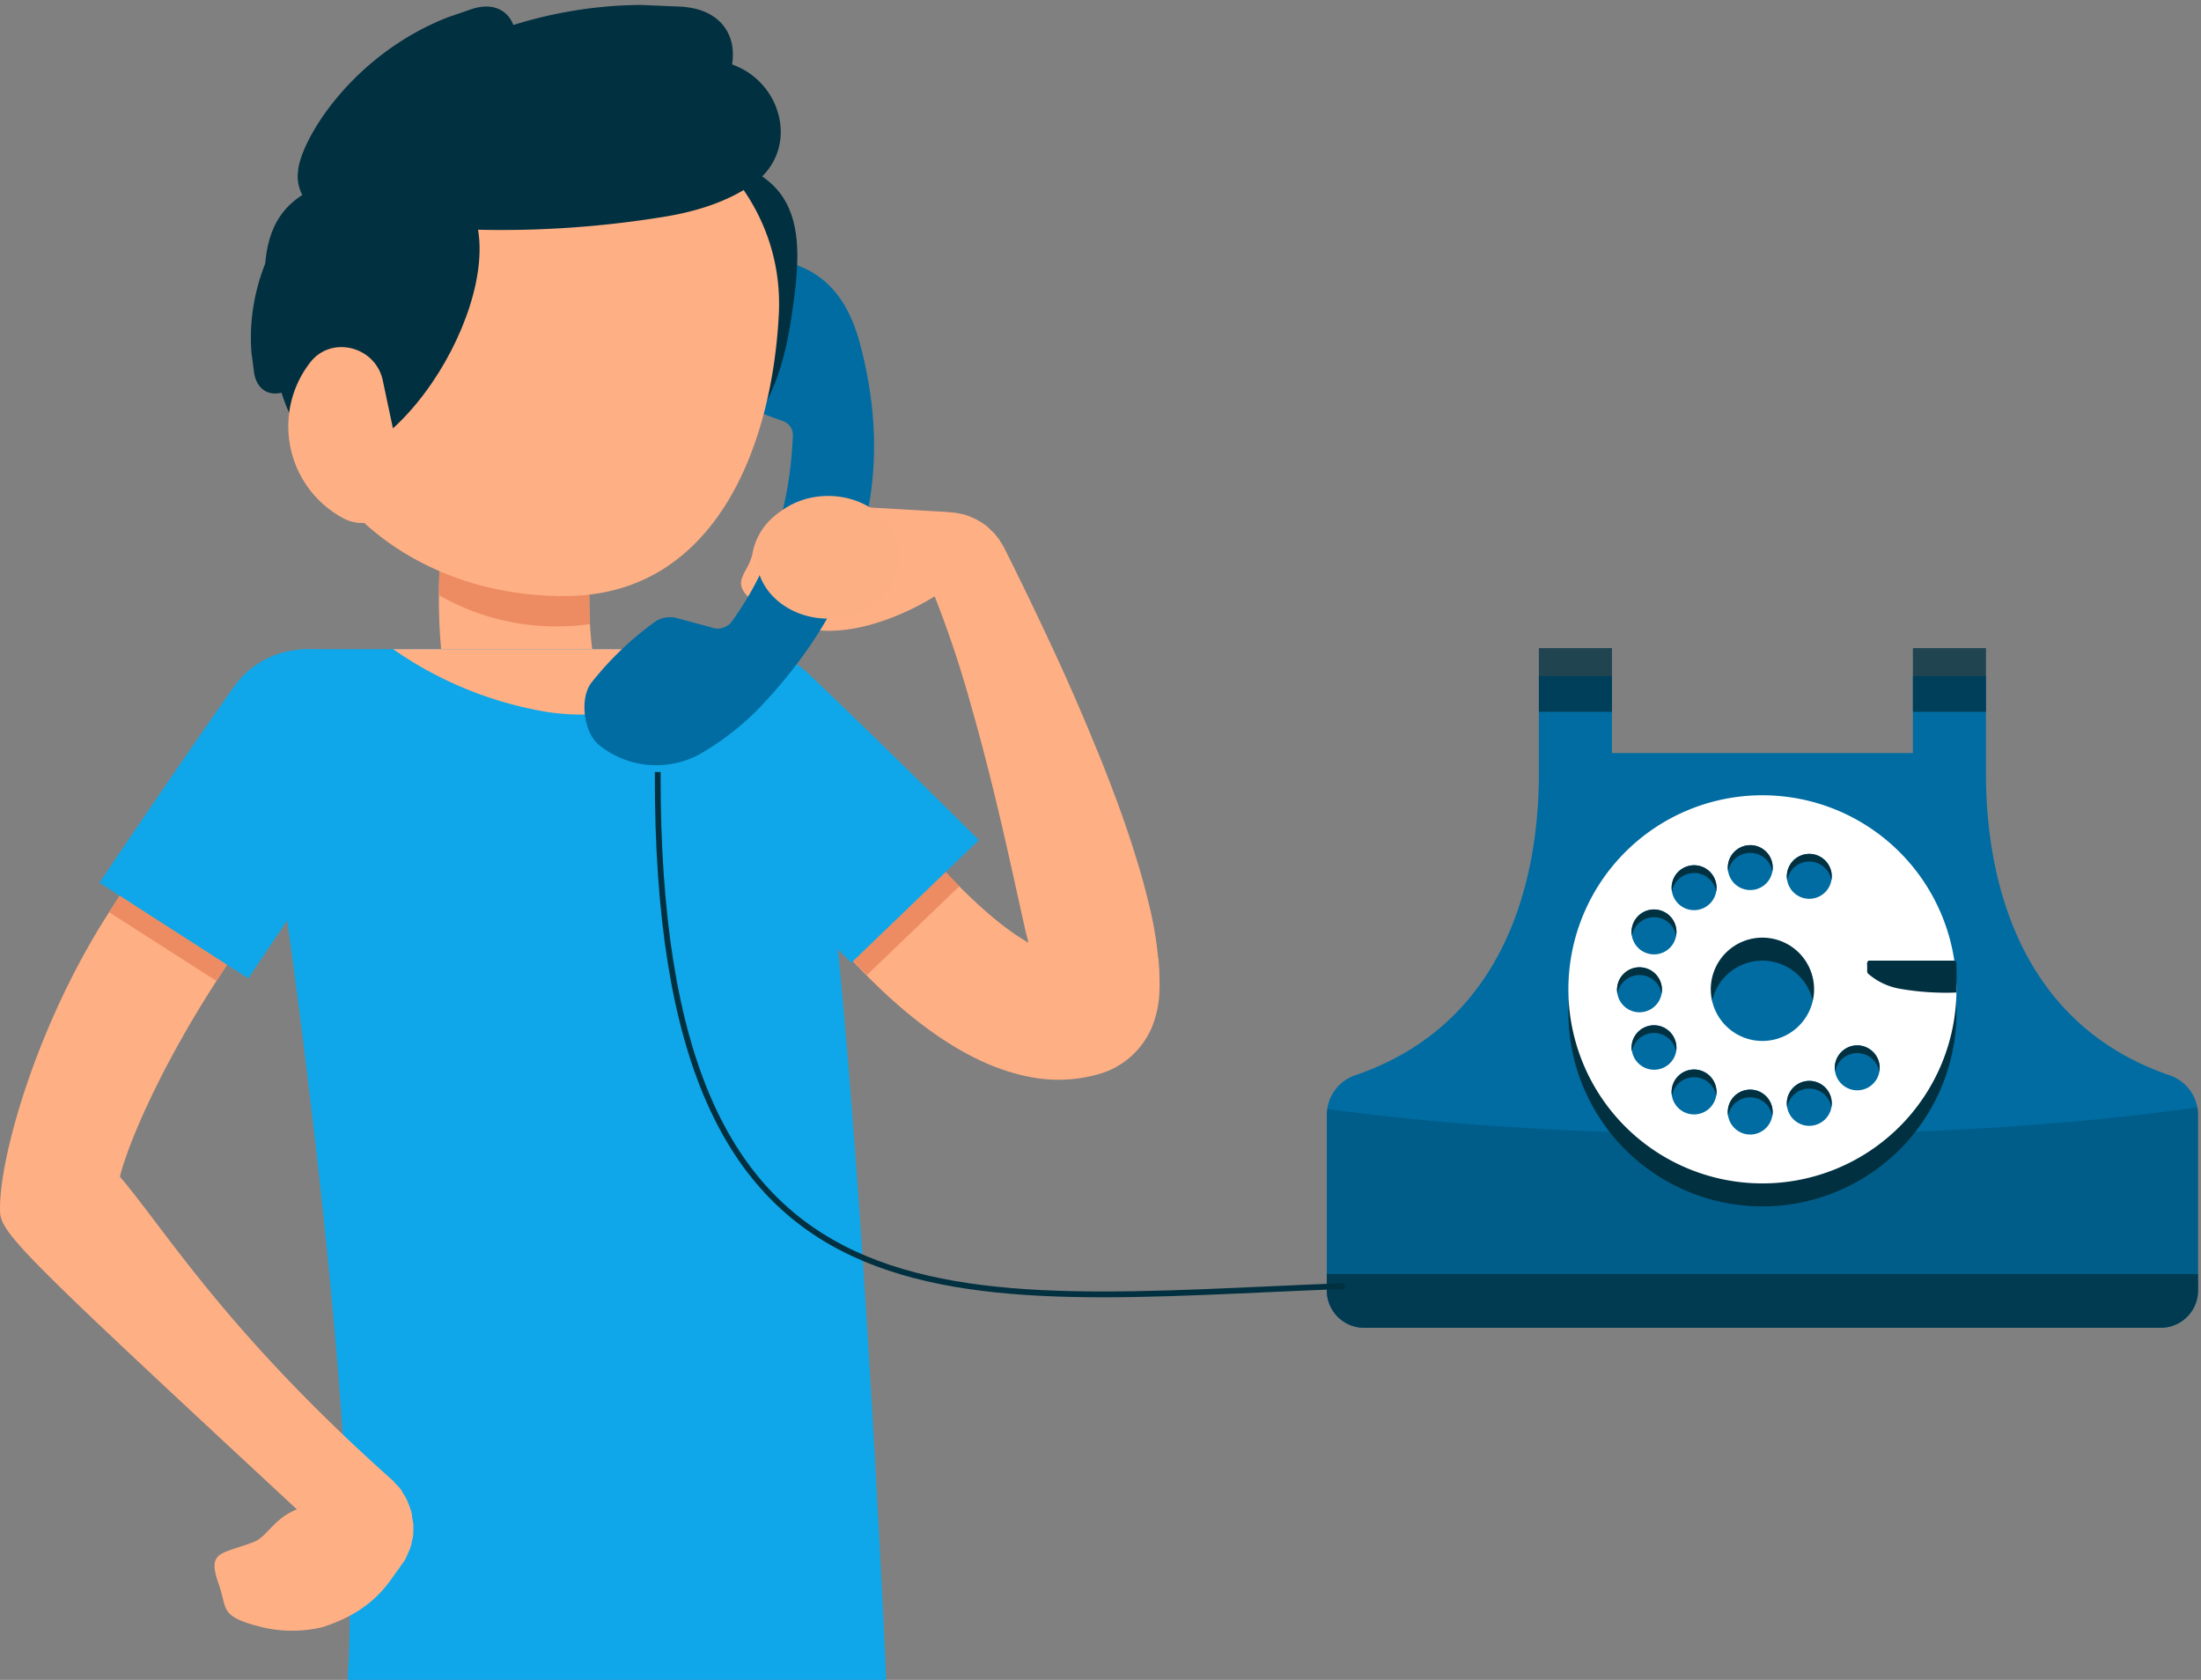 <svg width="380" height="290" viewBox="0 0 380 290" fill="none" xmlns="http://www.w3.org/2000/svg"><rect x="0" y="0" width="380" height="290" fill="#808080" stroke="none"/><path d="M198.86 177.348a14.1 14.1 0 01-9.253 8.102 25.396 25.396 0 01-12.008.416c-22.289-4.332-42.709-34.426-49.226-44.868a10.99 10.99 0 01-1.376-8.307 10.996 10.996 0 0113.207-8.222 10.997 10.997 0 016.847 4.9c9.462 15.168 22.188 28.699 30.506 33.358-.133-.556-.266-1.114-.436-1.727-1.979-8.69-5.123-24.078-9.472-39.218a187.258 187.258 0 00-6.285-18.845s-15.341 10.103-26.418 3.991c-11.077-6.113-5.921-6.801-5.016-11.454a10.962 10.962 0 018.602-8.688 10.975 10.975 0 014.294-.011c2.505.412 5.029.693 7.563.842l13.465.784.279.054a9.482 9.482 0 011.601.215l.604.117c.48.13.947.302 1.397.513.224.091.401.175.625.266.438.23.783.442 1.175.663.252.194.466.333.681.471.289.25.616.555.897.85.244.208.475.43.692.666.187.278.421.565.655.852.225.333.403.658.629.99.058.135.13.262.215.381a650.423 650.423 0 019.858 20.559 391.389 391.389 0 015.698 13.178c.82 1.993 1.611 3.887 2.31 5.761a9.7 9.7 0 01.387.992 195.95 195.95 0 013.482 9.659c.548 1.652 1.05 3.295 1.524 4.835a122.904 122.904 0 012.268 8.699c.507 2.367.88 4.761 1.117 7.171.062.243.095.492.097.743.071.879.14 1.766.125 2.584.028.102.057.204.001.241.043.74.044 1.482.003 2.222a17.803 17.803 0 01-1.314 6.265zM75.774 102.746c-.049 9.612 1.177 21.528 6.522 30.012 6.669 10.642 7.993 12.75 8.091 12.946a12.921 12.921 0 0011.132 6.277 13.252 13.252 0 006.669-1.814 12.985 12.985 0 004.463-17.752s-1.079-1.814-8.435-13.486c-1.324-2.158-2.109-6.326-2.354-11.181a83.198 83.198 0 01.736-16.428 12.967 12.967 0 00-25.645-3.826 106.91 106.91 0 00-1.179 15.252z" fill="#FFAF84"/><path d="M44.045 122.754C50.469 159.534 62.697 252.828 60 290h93s-5.972-137.773-14.75-171.169a9.081 9.081 0 00-8.827-6.767h-76.4a9.126 9.126 0 00-6.978 3.254 9.12 9.12 0 00-2 7.436z" fill="#0FA7E9"/><path d="M75.773 102.746a40.802 40.802 0 0020.352 5.394 43.873 43.873 0 005.738-.392 83.198 83.198 0 01.736-16.428 12.964 12.964 0 00-10.921-14.67A12.966 12.966 0 0076.95 87.495a106.849 106.849 0 00-1.178 15.251z" fill="#ED8C62"/><path d="M.007 209.113c-.245-9.121 6.375-32.366 18.831-51.639 8.435-13.094 17.7-26.236 25.01-36.24A10.987 10.987 0 0161.6 134.18c-8.239 11.279-16.87 23.784-24.226 35.162-10.2 15.791-15.448 28.737-16.673 33.788 7.8 9.121 18.341 26.825 47.029 52.374.176.168.34.348.491.539.352.336.68.696.981 1.079.132.185.247.382.343.588.274.408.52.834.736 1.275l.294.736c.169.417.316.843.441 1.275.077.306.126.618.147.932.049.392.147.736.2 1.128v1.079c.008.344-.008.688-.049 1.03a9.29 9.29 0 01-.245 1.128 5.24 5.24 0 01-.245.932 9.26 9.26 0 01-.441 1.03 5.472 5.472 0 01-1.03 1.814l-.588.883c-1.422 1.667-3.825 7.013-13.143 9.955a22.526 22.526 0 01-10.543-.049c-7.307-1.863-5.738-2.991-7.356-7.5-2.011-5.738.539-5 6.179-7.209 2.207-.883 3.384-4.021 7.356-5.591C4.028 216.714.104 212.889.007 209.113zm113.328-97.05c2.3 8.042-5.3 12.75-18.586 10.887a64.936 64.936 0 01-26.874-10.887h45.46z" fill="#FFAF84"/><path d="M18.838 157.474l18.537 11.868c7.356-11.377 15.987-23.882 24.226-35.162a10.986 10.986 0 00-17.752-12.947c-7.307 10.005-16.58 23.147-25.011 36.241z" fill="#ED8C62"/><path d="M65.278 136.093c-7.454 10.593-15.055 21.823-22.411 32.808l-25.7-16.526c8.925-13.241 17.213-25.3 23.2-33.788a15.216 15.216 0 019.838-6.244 15.222 15.222 0 0115.472 6.839 15.228 15.228 0 01-.398 16.912l-.001-.001z" fill="#0FA7E9"/><path d="M121.41 135.524c10.397 13.143 19.812 24.079 28.247 32.808l15.987-15.35c-8.484-8.778-18.1-19.763-27.021-31.042a10.97 10.97 0 00-7.333-4.154 10.97 10.97 0 00-10.901 5.549 10.978 10.978 0 00-.956 8.373 10.97 10.97 0 001.977 3.816z" fill="#ED8C62"/><path d="M118.634 138.349c9.367 8.925 19.027 18.488 28.345 27.855l22.019-21.185c-11.328-11.279-21.823-21.48-29.326-28.639a15.218 15.218 0 00-10.848-4.221 15.21 15.21 0 00-10.19 26.191v-.001z" fill="#0FA7E9"/><path d="M120.887 130.148a15.719 15.719 0 01-17.637-1.681c-2.46-2.182-3.213-7.904-1.161-10.59a54.729 54.729 0 0111.127-10.628 4.604 4.604 0 013.578-.565l5.861 1.571a3.056 3.056 0 002.132.132 3.058 3.058 0 001.7-1.294c6.832-9.498 9.866-20.109 10.394-31.674a2.576 2.576 0 00-1.917-2.799c-1.905-.7-3.99-1.449-5.848-2.329a4.709 4.709 0 01-2.868-3.147 67.452 67.452 0 01-2.447-13.598c-.284-5.692 4.489-9.649 10.139-8.706 8.117 1.319 12.269 6.427 14.415 14.047 6.492 23.727.375 44.074-15.917 61.887a47.563 47.563 0 01-11.551 9.374z" fill="#006CA2"/><path d="M142.975 106.795c6.824 0 12.356-4.742 12.356-10.591 0-5.85-5.532-10.591-12.356-10.591s-12.356 4.742-12.356 10.591c0 5.849 5.532 10.591 12.356 10.591z" fill="#FDAF84"/><path d="M113.39 26.337c-22.413-.28-11.683 34.66 4.757 46.615 9.943 7.222 16.211-2.988 18.455-17.972 2.35-15.452 3.047-28.337-23.212-28.643z" fill="#013040"/><path d="M134.461 54.262c-1.222 23.601-11.356 47.841-35.68 48.598-24.23.724-46.222-14.182-49.19-38.338a44.082 44.082 0 0138.34-49.193c24.142-3.017 47.777 14.62 46.53 38.933z" fill="#FFAF84"/><path d="M66.25 38.519c-9.626-1.118-11.68-8.028-4.968-15.04.24-.245 4.102-3.466 4.343-3.712 6.882-6.692 27.867-18.403 56.698-9.686.664.203 1.36.341 2.008.497 10.441 1.916 14.366 15.042 5.718 21.158-3.434 2.425-8.245 4.46-14.826 5.592a174.233 174.233 0 01-48.974 1.19z" fill="#013040"/><path d="M68.129 42.247a11.085 11.085 0 01-12.111-15.713l.441-.916C60.696 17.68 81.939 1.233 110.181.857c.645-.01 3.12.115 6.901.268 9.941.305 12.126 9.009 6.145 16.904-2.36 3.19-6.077 6.361-11.671 9.26a162.967 162.967 0 01-43.427 14.958z" fill="#013040"/><path d="M61.914 36.282a6.87 6.87 0 01-10.484-6.437c.03-.222.028-.389.058-.615.736-5.553 9.45-19.793 25.77-26.222l4.058-1.397c5.845-2.013 9.041 2.56 7.29 8.46a21.946 21.946 0 01-4.721 7.947 100.94 100.94 0 01-21.97 18.264z" fill="#013040"/><path d="M59.776 40.746a4.921 4.921 0 00-7.446-4.678c-.128.098-.273.148-.354.227-3.338 2.233-9.589 12.329-8.544 24.776.051.307.207 1.387.401 3.05.576 4.34 4.509 4.931 7.76 1.975a14.653 14.653 0 003.547-5.544 76.056 76.056 0 004.636-19.806z" fill="#013040"/><path d="M70.333 29.977c22.379.183 10.992 34.905-5.697 46.541-10.061 7.032-16.109-3.315-18.1-18.358-2.026-15.455-2.476-28.376 23.797-28.183z" fill="#013040"/><path d="M50.17 77.345a17.918 17.918 0 009.086 12.106c5.247 2.842 11.403-2.035 10.199-7.888L66.082 65.65c-1.253-5.837-8.85-7.813-12.52-3.092a17.943 17.943 0 00-3.392 14.788z" fill="#FFAF84"/><path d="M342.874 133.551v-16.824H330.26v13.27h-51.959v-13.27h-12.614v16.824c0 13.733-3.251 42.363-31.756 52.092a7.228 7.228 0 00-4.859 6.854v30.27a6.433 6.433 0 001.886 4.555 6.445 6.445 0 004.555 1.887h137.536a6.452 6.452 0 004.555-1.887 6.442 6.442 0 001.886-4.555v-30.27a7.228 7.228 0 00-4.859-6.854c-28.505-9.726-31.757-38.359-31.757-52.092z" fill="#006CA2"/><path opacity=".25" d="M303.284 195.862c-28.78 0-53.542-1.6-74.131-4.427a7.273 7.273 0 00-.08 1.063v30.272a6.433 6.433 0 001.886 4.555 6.445 6.445 0 004.555 1.887h137.535a6.452 6.452 0 004.555-1.887 6.442 6.442 0 001.886-4.555V192.5a7.238 7.238 0 00-.128-1.338c-20.971 2.997-46.383 4.7-76.078 4.7z" fill="#013040"/><path opacity=".75" d="M265.687 117.383h12.614" stroke="#013040" stroke-width="11" stroke-miterlimit="10"/><path opacity=".75" d="M330.26 117.383h12.614" stroke="#013040" stroke-width="11"/><path opacity=".75" d="M229.072 219.936v2.835a6.433 6.433 0 001.886 4.555 6.445 6.445 0 004.555 1.887h137.536a6.452 6.452 0 004.555-1.887 6.442 6.442 0 001.886-4.555v-2.835H229.072z" fill="#013040"/><path d="M304.281 141.254a33.5 33.5 0 100 67.002 33.5 33.5 0 000-67.002zm0 42.412a8.913 8.913 0 01-8.237-5.504 8.914 8.914 0 0111.649-11.649 8.913 8.913 0 01-3.412 17.152v.001z" fill="#013040"/><path d="M304.281 137.287a33.5 33.5 0 100 67.002 33.5 33.5 0 000-67.002zm0 42.411a8.913 8.913 0 01-8.237-5.504 8.914 8.914 0 0111.649-11.649 8.913 8.913 0 012.893 14.542 8.918 8.918 0 01-6.305 2.611z" fill="#fff"/><path d="M315.953 152.764a3.872 3.872 0 01-3.58 2.395 3.88 3.88 0 01-3.804-4.631 3.879 3.879 0 015.284-2.827 3.88 3.88 0 012.099 2.096 3.87 3.87 0 01.001 2.967zm-9.916-3.372a3.867 3.867 0 01-.439 2.206 3.87 3.87 0 01-3.796 2.031 3.875 3.875 0 114.235-4.237zm-10.335 1.7a3.872 3.872 0 010 4.306 3.876 3.876 0 110-4.307v.001zm-8.314 6.37a3.87 3.87 0 011.168 5.876 3.872 3.872 0 01-4.12 1.249 3.872 3.872 0 01-2.293-5.534 3.882 3.882 0 013.799-2.031c.506.05.998.199 1.447.439l-.001.001zm-4.331 9.536a3.878 3.878 0 013.799 4.632 3.882 3.882 0 01-3.044 3.044 3.882 3.882 0 01-3.978-1.648 3.874 3.874 0 013.224-6.028h-.001zm.675 10.452a3.87 3.87 0 014.285.423 3.87 3.87 0 011.249 4.121 3.876 3.876 0 01-7.416-2.252 3.879 3.879 0 011.883-2.293l-.001.001zm5.522 8.9a3.873 3.873 0 015.962-.585 3.876 3.876 0 11-5.962.585zm9.064 5.247a3.873 3.873 0 014.983-3.326 3.876 3.876 0 01-1.508 7.564 3.876 3.876 0 01-3.473-4.238h-.002zm10.468.356a3.873 3.873 0 012.827-5.282 3.874 3.874 0 012.235 7.382 3.87 3.87 0 01-5.062-2.1zm9.4-4.62a3.876 3.876 0 012.084-6.85 3.876 3.876 0 11-.751 7.564 3.874 3.874 0 01-1.333-.714z" fill="#006CA2"/><path d="M279.243 171.538a3.87 3.87 0 012.173-4.199 3.88 3.88 0 013.283 0 3.87 3.87 0 012.173 4.199 3.87 3.87 0 00-7.629 0zm38.41 11.671a3.875 3.875 0 013.983-1.288 3.876 3.876 0 012.827 3.088 3.867 3.867 0 00-.846-3.162 3.876 3.876 0 00-2.966-1.386 3.877 3.877 0 00-3.819 4.542 3.85 3.85 0 01.821-1.794zm-28.675-4.167a3.878 3.878 0 00-4.684-1.837 3.875 3.875 0 00-2.55 4.337 3.868 3.868 0 013.81-3.219 3.868 3.868 0 013.821 3.206 3.86 3.86 0 00-.398-2.487h.001zm5.653 6.24a3.878 3.878 0 00-5.704 1.67 3.872 3.872 0 00-.265 2.211 3.875 3.875 0 013.82-3.207 3.868 3.868 0 013.811 3.218 3.874 3.874 0 00-1.663-3.89l.001-.002zm-12.486-24.9a3.877 3.877 0 014.034-2.001 3.872 3.872 0 013.199 3.169 3.882 3.882 0 00-.844-3.163 3.873 3.873 0 00-6.787 3.151c.07-.403.204-.793.397-1.154l.001-.002zm31.711-12.681a3.867 3.867 0 00-5.109 2.205 3.87 3.87 0 00-.191 2.036 3.875 3.875 0 014.244-3.19 3.878 3.878 0 013.39 3.199 3.877 3.877 0 00-2.336-4.25h.002zm-2.968 39.19a3.878 3.878 0 00-2.334 4.251 3.869 3.869 0 016.308-2.314 3.87 3.87 0 011.323 2.304 3.87 3.87 0 00-5.3-4.241h.003zm-8.33 1.232a3.867 3.867 0 00-4.2 4.524 3.87 3.87 0 017.629-.005c.016-.093.033-.185.042-.281a3.877 3.877 0 00-3.472-4.239l.001.001zm-.757-42.206a3.88 3.88 0 00-3.328 2.732 3.87 3.87 0 00-.148 1.505c.009.1.026.188.042.282a3.874 3.874 0 013.817-3.21 3.872 3.872 0 013.812 3.215 3.873 3.873 0 00-.096-1.768 3.876 3.876 0 00-2.344-2.527 3.87 3.87 0 00-1.755-.229zm-11.473 4.107a3.877 3.877 0 00-1.662 3.892 3.873 3.873 0 017.631-.011 3.872 3.872 0 00-5.969-3.881zm47.449 17.097l-15.416-.663s.006.7.006 1.026a.766.766 0 00.146.587 11.256 11.256 0 005.416 2.6c3.249.575 6.551.799 9.848.666v-4.216z" fill="#013040"/><path d="M337.777 166.289a.452.452 0 00-.134-.322.452.452 0 00-.322-.134h-14.618c-.35 0-.487.678-.19.949a11.256 11.256 0 005.416 2.6c3.249.575 6.551.798 9.848.666v-3.759z" fill="#013040"/><path d="M113.556 133.272c-.333 100.85 50.943 91.265 118.586 88.735" stroke="#013040"/></svg>
